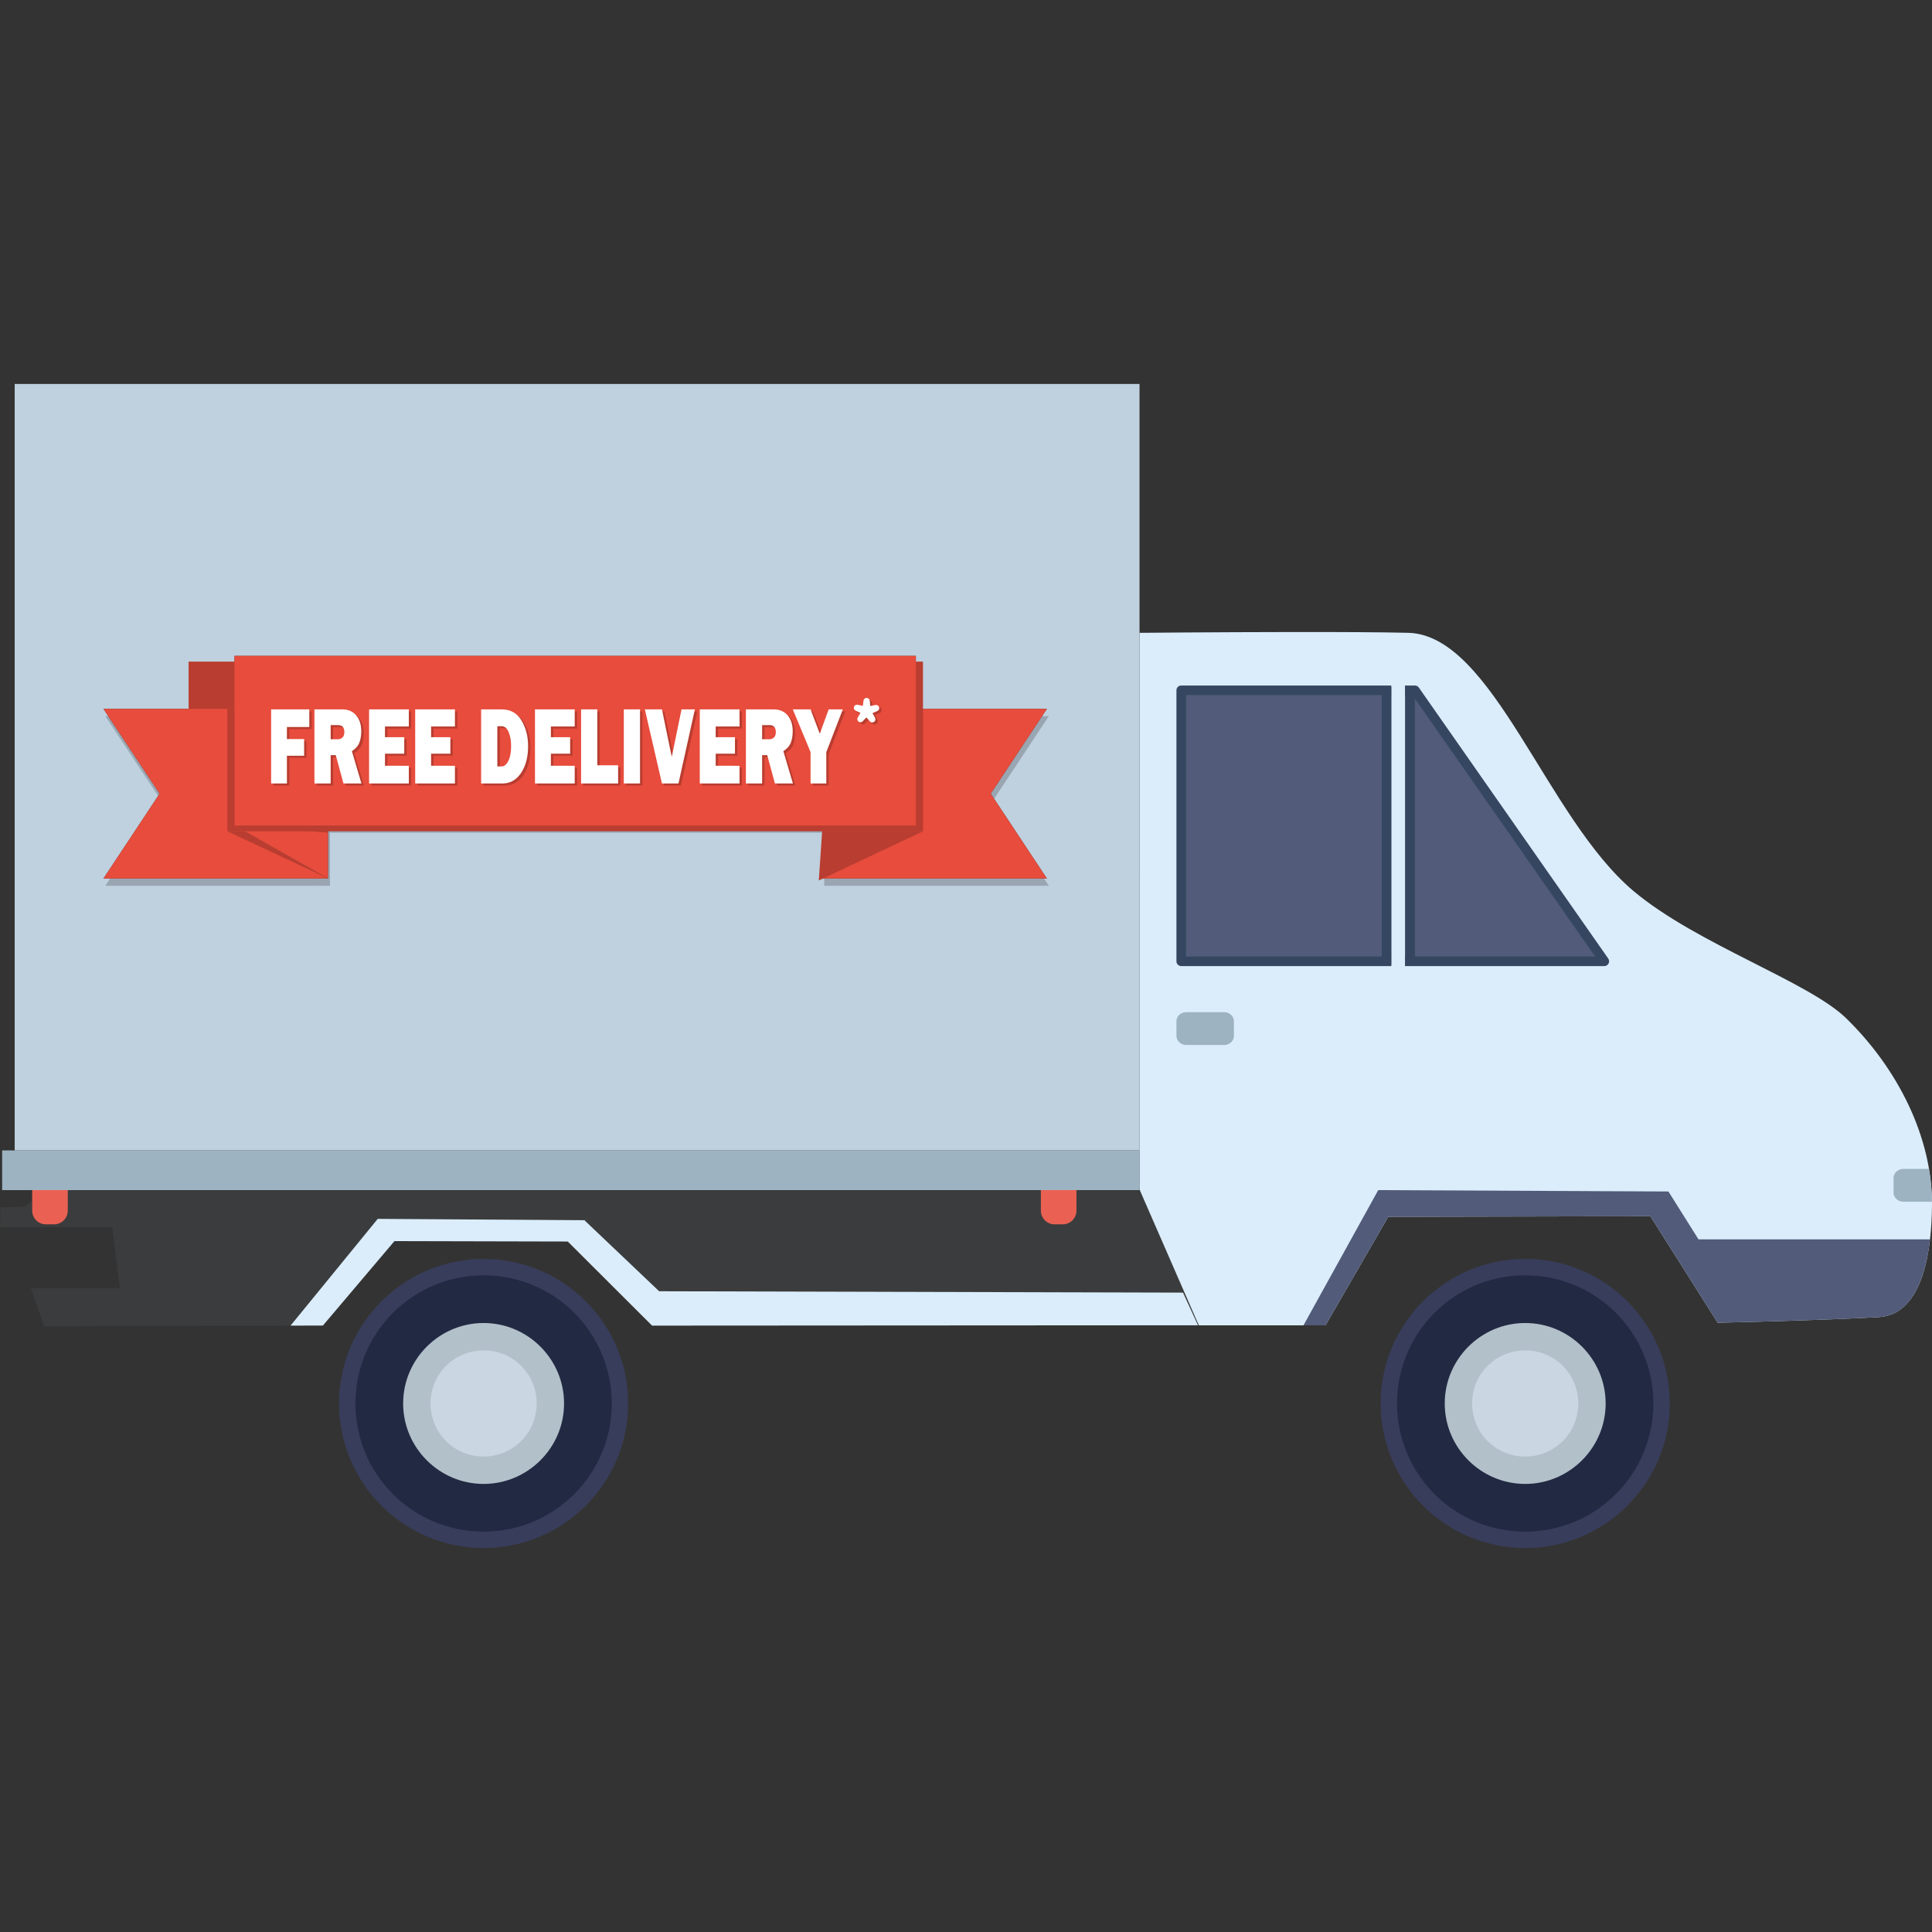 <?xml version="1.0" encoding="iso-8859-1"?>
<!-- Uploaded to: SVG Repo, www.svgrepo.com, Generator: SVG Repo Mixer Tools -->
<svg height="800px" width="800px" version="1.1" id="Layer_1" xmlns="http://www.w3.org/2000/svg" xmlns:xlink="http://www.w3.org/1999/xlink" 
	 viewBox="0 0 480 480" xml:space="preserve">
<rect x="0" y="0" width="480" height="480" fill="#333333" stroke="none"/>
<g transform="translate(0 -540.36)">
	<g shape-rendering="auto" image-rendering="auto" color-rendering="auto" color-interpolation="sRGB">
		<path style="fill:#383D5B;" d="M378.93,853.131c-19.813,0-35.918,16.105-35.918,35.918s16.105,35.918,35.918,35.918
			s35.918-16.105,35.918-35.918S398.743,853.131,378.93,853.131z"/>
		<path style="fill:#222943;" d="M378.93,857.211c17.608,0,31.836,14.23,31.836,31.838s-14.228,31.838-31.836,31.838
			s-31.838-14.23-31.838-31.838S361.323,857.211,378.93,857.211z"/>
		<path style="fill:#B2C0C9;" d="M378.93,869.058c-11,0-19.99,8.99-19.99,19.99s8.99,19.99,19.99,19.99s19.99-8.99,19.99-19.99
			S389.93,869.058,378.93,869.058z"/>
		<path style="fill:#CAD6E2;" d="M378.93,875.859c7.325,0,13.189,5.865,13.189,13.189s-5.865,13.189-13.189,13.189
			c-7.325,0-13.189-5.865-13.189-13.189S371.605,875.859,378.93,875.859z"/>
		<path style="fill:#383D5B;" d="M120.149,853.131c-19.813,0-35.918,16.105-35.918,35.918s16.105,35.918,35.918,35.918
			s35.918-16.105,35.918-35.918S139.962,853.131,120.149,853.131z"/>
		<path style="fill:#222943;" d="M120.149,857.211c17.608,0,31.836,14.23,31.836,31.838s-14.228,31.838-31.836,31.838
			s-31.838-14.23-31.838-31.838S102.542,857.211,120.149,857.211z"/>
		<path style="fill:#B2C0C9;" d="M120.149,869.058c-11,0-19.99,8.99-19.99,19.99c0,11,8.99,19.99,19.99,19.99
			s19.99-8.99,19.99-19.99S131.15,869.058,120.149,869.058z"/>
		<path style="fill:#CAD6E2;" d="M120.149,875.859c7.325,0,13.189,5.865,13.189,13.189s-5.865,13.189-13.189,13.189
			s-13.189-5.865-13.189-13.189S112.825,875.859,120.149,875.859z"/>
	</g>
	<path style="fill:#DBEDFB;" d="M321.15,697.387c11.228-0.013,22.236,0.028,28.718,0.194c21.097,0.539,34.283,46.036,56.108,64.269
		c15.716,13.13,43.373,22.394,52.731,31.526c12.651,12.345,21.421,29.403,21.292,46.429c-0.078,10.266-1.896,27.183-13.262,27.799
		c-11.457,0.62-26.257,1.065-39.99,1.382l-16.716-26.461l-65.127,0.141l-15.589,26.979h-31.454l-14.763-21.159l0.015-150.904
		C283.112,697.581,302.437,697.409,321.15,697.387L321.15,697.387z"/>
	<path style="fill:#BFD0DE;" d="M3.648,635.753h279.464v190.426H3.648L3.648,635.753z"/>
	<g shape-rendering="auto" image-rendering="auto" color-rendering="auto" color-interpolation="sRGB">
		<path style="fill:#354760;" d="M293.472,710.674c-0.657-0.001-1.191,0.532-1.191,1.189c0,0,0,0,0,0v67.33
			c0,0.657,0.534,1.19,1.191,1.189c0,0,0,0,0,0h105.117c0.657-0.001,1.19-0.535,1.189-1.192c0-0.243-0.075-0.48-0.214-0.679
			l-47.061-67.33c-0.223-0.319-0.588-0.508-0.977-0.508H293.472z"/>
		<path style="fill:#525B79;" d="M294.661,713.054h56.246l45.396,64.947H294.661V713.054z"/>
	</g>
	<path style="fill:#354760;" d="M351.53,711.068h-2.38v69.009h2.38V711.068z"/>
	<path style="fill:#DBEDFB;" d="M349.065,706.308h-3.4v78.53h3.4V706.308z"/>
	<path style="fill:#354760;" d="M345.664,711.068h-2.38v69.009h2.38V711.068z"/>
	<g>
		<path style="fill:#3B3C3D;" d="M297.839,869.622L162,869.703l-20.939-20.892l-43.066-0.1l-17.772,20.974l-69.277,0.173
			l-3.251-9.472h22.121l-1.924-15.148H0l0.112-4.899l6.121-0.17l5.781-4.931l271.063,0.569L297.839,869.622z"/>
		<path style="fill:#525B79;" d="M342.421,836.04l-18.58,33.605h5.473l15.59-26.979l65.127-0.141l16.717,26.459
			c13.733-0.317,28.533-0.761,39.99-1.381c8.559-0.463,11.701-10.171,12.766-19.322h-57.51l-7.482-11.9L342.421,836.04z"/>
		<path style="fill:#DBEDFB;" d="M93.849,843.182l-21.664,26.523l8.039-0.019l17.771-20.975l43.066,0.1l20.939,20.893l135.635-0.082
			l-3.721-8.115l-130.154-0.34l-18.566-17.645L93.849,843.182L93.849,843.182z"/>
	</g>
	<path style="fill:#9EB3C1;" d="M304.115,791.827h-9.385c-1.356,0-2.448,1.009-2.448,2.263v3.636c0,1.253,1.092,2.263,2.448,2.263
		h9.385c1.356,0,2.448-1.009,2.448-2.263v-3.636C306.563,792.836,305.471,791.827,304.115,791.827z"/>
	<g shape-rendering="auto" image-rendering="auto" color-rendering="auto" color-interpolation="sRGB">
		<path style="fill:#99A6B2;" d="M58.733,705.109v13.167v28.978h23.251h122.789h0.005h23.247v-28.976v-13.169H58.737H58.733
			L58.733,705.109z M26.183,718.283l13.947,21.071l-13.947,21.071h55.782l-23.238-13.166v-28.976H26.186H26.183L26.183,718.283z
			 M228.034,718.283v28.976l-23.238,13.166h55.781l-13.947-21.071l13.947-21.071h-0.003H228.034L228.034,718.283z M58.749,747.265
			l23.231,13.161v-13.161H58.749z M204.781,747.265v13.161l23.231-13.161H204.781z"/>
		<path style="fill:#3B3C3D;" d="M58.255,703.306v13.167l0,0l0,0l0,0v28.978h23.251h122.789h0.005h23.247v-28.976l0,0l0,0l0,0
			v-13.169H58.258H58.255z M25.704,716.48l13.947,21.071l0,0l0,0l0,0l0,0l0,0l0,0l0,0l0,0l0,0l-13.947,21.071h55.782l-23.238-13.165
			l0,0l0,0l0,0l0,0l0,0l0,0l0,0l0,0l0,0l0,0l0,0V716.48H25.707H25.704z M227.553,716.48v28.976l0,0l0,0l0,0l0,0l0,0l0,0l0,0l0,0l0,0
			l0,0l0,0l0,0h-0.005l-23.236,13.164h55.782l-13.947-21.071l0,0l0,0l0,0l0,0l0,0l0,0l0,0l0,0l0,0l13.947-21.071h-32.541
			L227.553,716.48z M58.268,745.463l23.231,13.161v-13.161H58.268z M204.3,745.463v13.161l23.23-13.161H204.3z"/>
		<path style="fill:#E74C3C;" d="M58.268,745.462h23.231v13.161L58.268,745.462z"/>
		<path style="fill:#B93D30;" d="M58.399,745.462l23.1,1.761v-1.761H58.399z"/>
		<path style="fill:#E74C3C;" d="M227.531,745.462h-23.231v13.161L227.531,745.462z"/>
		<path style="fill:#B93D30;" d="M204.3,745.462v1.256l23.1-1.256H204.3z"/>
		<path style="fill:#E74C3C;" d="M260.094,716.48h-32.541v28.977l0,0l0,0l0,0l0,0l0,0l0,0l0,0l0,0l0,0l0,0l0,0l-23.238,13.165
			h55.782l-13.947-21.071l0,0l0,0l0,0l0,0l0,0l0,0l0,0l0,0l0,0l13.947-21.071L260.094,716.48z"/>
		<g>
			<path style="fill:#B93D30;" d="M229.307,704.739v13.168v0.001v0.001v0.001v28.978H204.25H71.917h-0.002H46.862V717.91v-0.001
				v-0.001v-0.001v-13.169H229.307L229.307,704.739z M229.293,746.896l-25.861,12.216l0.824-12.216H229.293z"/>
		</g>
		<g>
			<path style="fill:#E74C3C;" d="M58.255,703.306h169.289v13.169l0,0l0,0l0,0v28.976h-23.247h-0.005H81.502H58.252v-28.978l0,0l0,0
				l0,0v-13.167L58.255,703.306z"/>
			<path style="fill:#E74C3C;" d="M25.704,716.48h32.541v28.977l0,0l0,0l0,0l0,0l0,0l0,0l0,0l0,0l0,0l0,0l0,0l23.238,13.165H25.702
				l13.947-21.071l0,0l0,0l0,0l0,0l0,0l0,0l0,0l0,0l0,0l-13.947-21.071L25.704,716.48z"/>
		</g>
		<g>
			<path style="fill:#B93D30;" d="M56.489,716.479v1.43v0.002v28.977h4.283l-2.527-1.432v-28.977L56.489,716.479L56.489,716.479z"/>
			<path style="fill:#B93D30;" d="M56.503,746.897l24.631,11.525L60.79,746.897H56.503z"/>
		</g>
	</g>
	<path style="fill:#B93D30;" d="M215.877,714.258c-0.378,0.014-0.692,0.298-0.742,0.673l-0.173,1.305l-1.297-0.273
		c-0.42-0.088-0.832,0.182-0.919,0.602c-0.073,0.35,0.102,0.704,0.424,0.859l1.188,0.568l-0.661,1.15
		c-0.214,0.372-0.085,0.847,0.287,1.061c0.31,0.178,0.702,0.121,0.949-0.138l0.907-0.954l0.889,0.983
		c0.289,0.318,0.78,0.341,1.098,0.052c0.264-0.24,0.331-0.629,0.162-0.943l-0.626-1.158l1.209-0.542
		c0.391-0.176,0.566-0.636,0.39-1.027c-0.147-0.326-0.497-0.51-0.849-0.446l-1.294,0.238l-0.141-1.318
		C216.634,714.546,216.285,714.243,215.877,714.258L215.877,714.258z M67.954,717.111v18.408h3.922v-6.891h4.278v-4.14h-4.278
		v-2.994h5.566v-4.383C77.441,717.111,67.954,717.111,67.954,717.111z M78.72,717.111v18.408h4.027v-7.039h1.269l1.913,7.039h4.47
		l-2.374-8.024c0.936-0.62,1.557-1.335,1.865-2.145c0.308-0.818,0.462-1.757,0.462-2.818c0-1.627-0.42-2.935-1.259-3.924
		c-0.833-0.998-2.006-1.497-3.518-1.497C85.573,717.111,78.72,717.111,78.72,717.111z M92.292,717.111v18.408h9.872v-4.396h-5.922
		v-3.007h4.787v-4.086h-4.787v-2.67h5.922v-4.248L92.292,717.111L92.292,717.111z M103.75,717.111v18.408h9.871v-4.396H107.7v-3.007
		h4.787v-4.086H107.7v-2.67h5.921v-4.248L103.75,717.111L103.75,717.111z M120.128,717.111v18.408h5.325
		c1.878,0,3.403-0.858,4.575-2.576c1.179-1.726,1.769-3.965,1.769-6.716c0-2.409-0.548-4.531-1.644-6.365
		c-1.096-1.834-2.746-2.751-4.951-2.751H120.128z M133.508,717.111v18.408h9.871v-4.396h-5.921v-3.007h4.787v-4.086h-4.787v-2.67
		h5.921v-4.248L133.508,717.111L133.508,717.111z M144.966,717.111v18.408h9.198v-4.518h-5.171v-13.89H144.966z M155.578,717.111
		v18.408h4.027v-18.408H155.578z M160.806,717.111l4.249,18.408h4.104l4.075-18.408h-3.316l-2.422,11.787
		c-0.109-0.575-0.234-1.16-0.375-1.753l-2.067-10.033L160.806,717.111L160.806,717.111z M174.455,717.111v18.408h9.872v-4.396
		h-5.922v-3.007h4.787v-4.086h-4.787v-2.67h5.922v-4.248L174.455,717.111L174.455,717.111z M185.913,717.111v18.408h4.027v-7.039
		h1.268l1.913,7.039h4.47l-2.374-8.024c0.936-0.62,1.557-1.335,1.865-2.145c0.308-0.818,0.461-1.757,0.461-2.818
		c0-1.627-0.419-2.935-1.259-3.924c-0.833-0.998-2.006-1.497-3.518-1.497H185.913z M197.563,717.111l4.412,10.613v7.794h3.913
		v-7.794l4.104-10.613h-3.518l-2.202,6.055l-2.297-6.055H197.563z M82.747,721.022h1.855c1.032,0,1.547,0.589,1.547,1.767
		c0,0.575-0.154,1.012-0.462,1.308s-0.714,0.445-1.221,0.445h-1.72V721.022z M189.941,721.022h1.855
		c1.032,0,1.547,0.589,1.547,1.767c0,0.575-0.154,1.012-0.462,1.308c-0.308,0.297-0.714,0.445-1.221,0.445h-1.72V721.022z
		 M124.156,721.292h1.047c0.769,0,1.356,0.485,1.759,1.456c0.41,0.971,0.615,2.127,0.615,3.466c0,1.564-0.231,2.801-0.692,3.709
		c-0.455,0.908-1.016,1.362-1.682,1.362h-1.047L124.156,721.292L124.156,721.292z"/>
	<g>
		<path style="fill:#FFFFFF;" d="M75.558,728.118h-4.277v6.891h-3.922v-18.408h9.487v4.383h-5.565v2.994h4.277
			C75.558,723.978,75.558,728.118,75.558,728.118z"/>
		<path style="fill:#FFFFFF;" d="M89.803,735.009h-4.47l-1.913-7.04h-1.269v7.04h-4.027v-18.408h6.853
			c1.512,0,2.685,0.499,3.518,1.497c0.839,0.989,1.259,2.297,1.259,3.924c0,1.061-0.154,2-0.461,2.819
			c-0.308,0.809-0.929,1.524-1.865,2.144L89.803,735.009L89.803,735.009z M82.152,724.032h1.721c0.506,0,0.913-0.148,1.221-0.445
			c0.308-0.297,0.461-0.733,0.461-1.308c0-1.178-0.516-1.767-1.548-1.767h-1.855L82.152,724.032L82.152,724.032z"/>
		<path style="fill:#FFFFFF;" d="M101.568,730.613v4.396h-9.872v-18.408h9.872v4.248h-5.921v2.67h4.787v4.086h-4.787v3.007
			L101.568,730.613L101.568,730.613z"/>
		<path style="fill:#FFFFFF;" d="M113.026,730.613v4.396h-9.872v-18.408h9.872v4.248h-5.921v2.67h4.787v4.086h-4.787v3.007
			L113.026,730.613L113.026,730.613z"/>
		<path style="fill:#FFFFFF;" d="M119.533,735.009v-18.408h5.075c2.204,0,3.854,0.917,4.95,2.751
			c1.096,1.834,1.644,3.956,1.644,6.365c0,2.751-0.59,4.99-1.769,6.716c-1.173,1.717-2.698,2.576-4.575,2.576H119.533
			L119.533,735.009z M123.561,730.775h1.048c0.666,0,1.227-0.454,1.682-1.362c0.461-0.908,0.692-2.144,0.692-3.709
			c0-1.34-0.205-2.495-0.615-3.466c-0.404-0.971-0.99-1.456-1.759-1.456h-1.048L123.561,730.775L123.561,730.775z"/>
		<path style="fill:#FFFFFF;" d="M142.785,730.613v4.396h-9.872v-18.408h9.872v4.248h-5.921v2.67h4.787v4.086h-4.787v3.007
			L142.785,730.613L142.785,730.613z"/>
		<path style="fill:#FFFFFF;" d="M153.569,730.492v4.518h-9.199v-18.408h4.027v13.89L153.569,730.492L153.569,730.492z"/>
		<path style="fill:#FFFFFF;" d="M159.01,716.601v18.408h-4.027v-18.408H159.01z"/>
		<path style="fill:#FFFFFF;" d="M172.64,716.601l-4.076,18.408h-4.104l-4.249-18.408h4.249l2.067,10.033
			c0.141,0.593,0.266,1.178,0.375,1.753l2.422-11.787H172.64L172.64,716.601z"/>
		<path style="fill:#FFFFFF;" d="M183.732,730.613v4.396h-9.872v-18.408h9.872v4.248h-5.921v2.67h4.787v4.086h-4.787v3.007
			L183.732,730.613L183.732,730.613z"/>
		<path style="fill:#FFFFFF;" d="M196.997,735.009h-4.47l-1.913-7.04h-1.269v7.04h-4.027v-18.408h6.853
			c1.512,0,2.685,0.499,3.518,1.497c0.839,0.989,1.259,2.297,1.259,3.924c0,1.061-0.154,2-0.461,2.819
			c-0.308,0.809-0.929,1.524-1.865,2.144L196.997,735.009L196.997,735.009z M189.345,724.032h1.721c0.506,0,0.913-0.148,1.221-0.445
			s0.461-0.733,0.461-1.308c0-1.178-0.516-1.767-1.548-1.767h-1.855V724.032L189.345,724.032z"/>
		<path style="fill:#FFFFFF;" d="M209.396,716.601l-4.104,10.613v7.795h-3.912v-7.795l-4.412-10.613h4.412l2.297,6.055l2.201-6.055
			H209.396L209.396,716.601z"/>
		
			<path shape-rendering="auto" image-rendering="auto" color-rendering="auto" color-interpolation="sRGB" style="fill:#FFFFFF;" d="
			M215.282,713.748c-0.378,0.014-0.692,0.298-0.742,0.674l-0.173,1.305l-1.297-0.273c-0.42-0.088-0.832,0.181-0.92,0.601
			c-0.073,0.35,0.102,0.705,0.425,0.86l1.188,0.568l-0.661,1.15c-0.214,0.372-0.085,0.847,0.287,1.061
			c0.311,0.178,0.703,0.121,0.95-0.138l0.907-0.954l0.889,0.983c0.288,0.318,0.78,0.342,1.098,0.054
			c0.265-0.24,0.332-0.63,0.162-0.945l-0.627-1.158l1.21-0.542c0.391-0.176,0.566-0.636,0.391-1.027
			c-0.146-0.326-0.497-0.51-0.849-0.446l-1.295,0.238l-0.141-1.318C216.039,714.035,215.69,713.733,215.282,713.748L215.282,713.748
			z"/>
	</g>
	<path style="fill:#9EB3C1;" d="M472.897,830.77c-1.356,0-2.449,1.008-2.449,2.262v3.637c0,1.253,1.093,2.262,2.449,2.262h7.094
		c-0.028-2.728-0.29-5.454-0.75-8.16H472.897z"/>
	<g>
		<path style="fill:#EA6153;" d="M264.041,830.005h-2.04c-1.884,0-3.4,1.517-3.4,3.4v7.736c0,1.884,1.517,3.4,3.4,3.4h2.04
			c1.884,0,3.4-1.517,3.4-3.4v-7.736C267.441,831.521,265.925,830.005,264.041,830.005z"/>
		<path style="fill:#EA6153;" d="M13.441,830.005H11.4c-1.884,0-3.4,1.517-3.4,3.4v7.736c0,1.884,1.517,3.4,3.4,3.4h2.04
			c1.884,0,3.4-1.517,3.4-3.4v-7.736C16.841,831.521,15.324,830.005,13.441,830.005z"/>
	</g>
	<path style="fill:#9EB3C1;" d="M0.534,826.179h282.578v9.861H0.534L0.534,826.179z"/>
</g>
</svg>